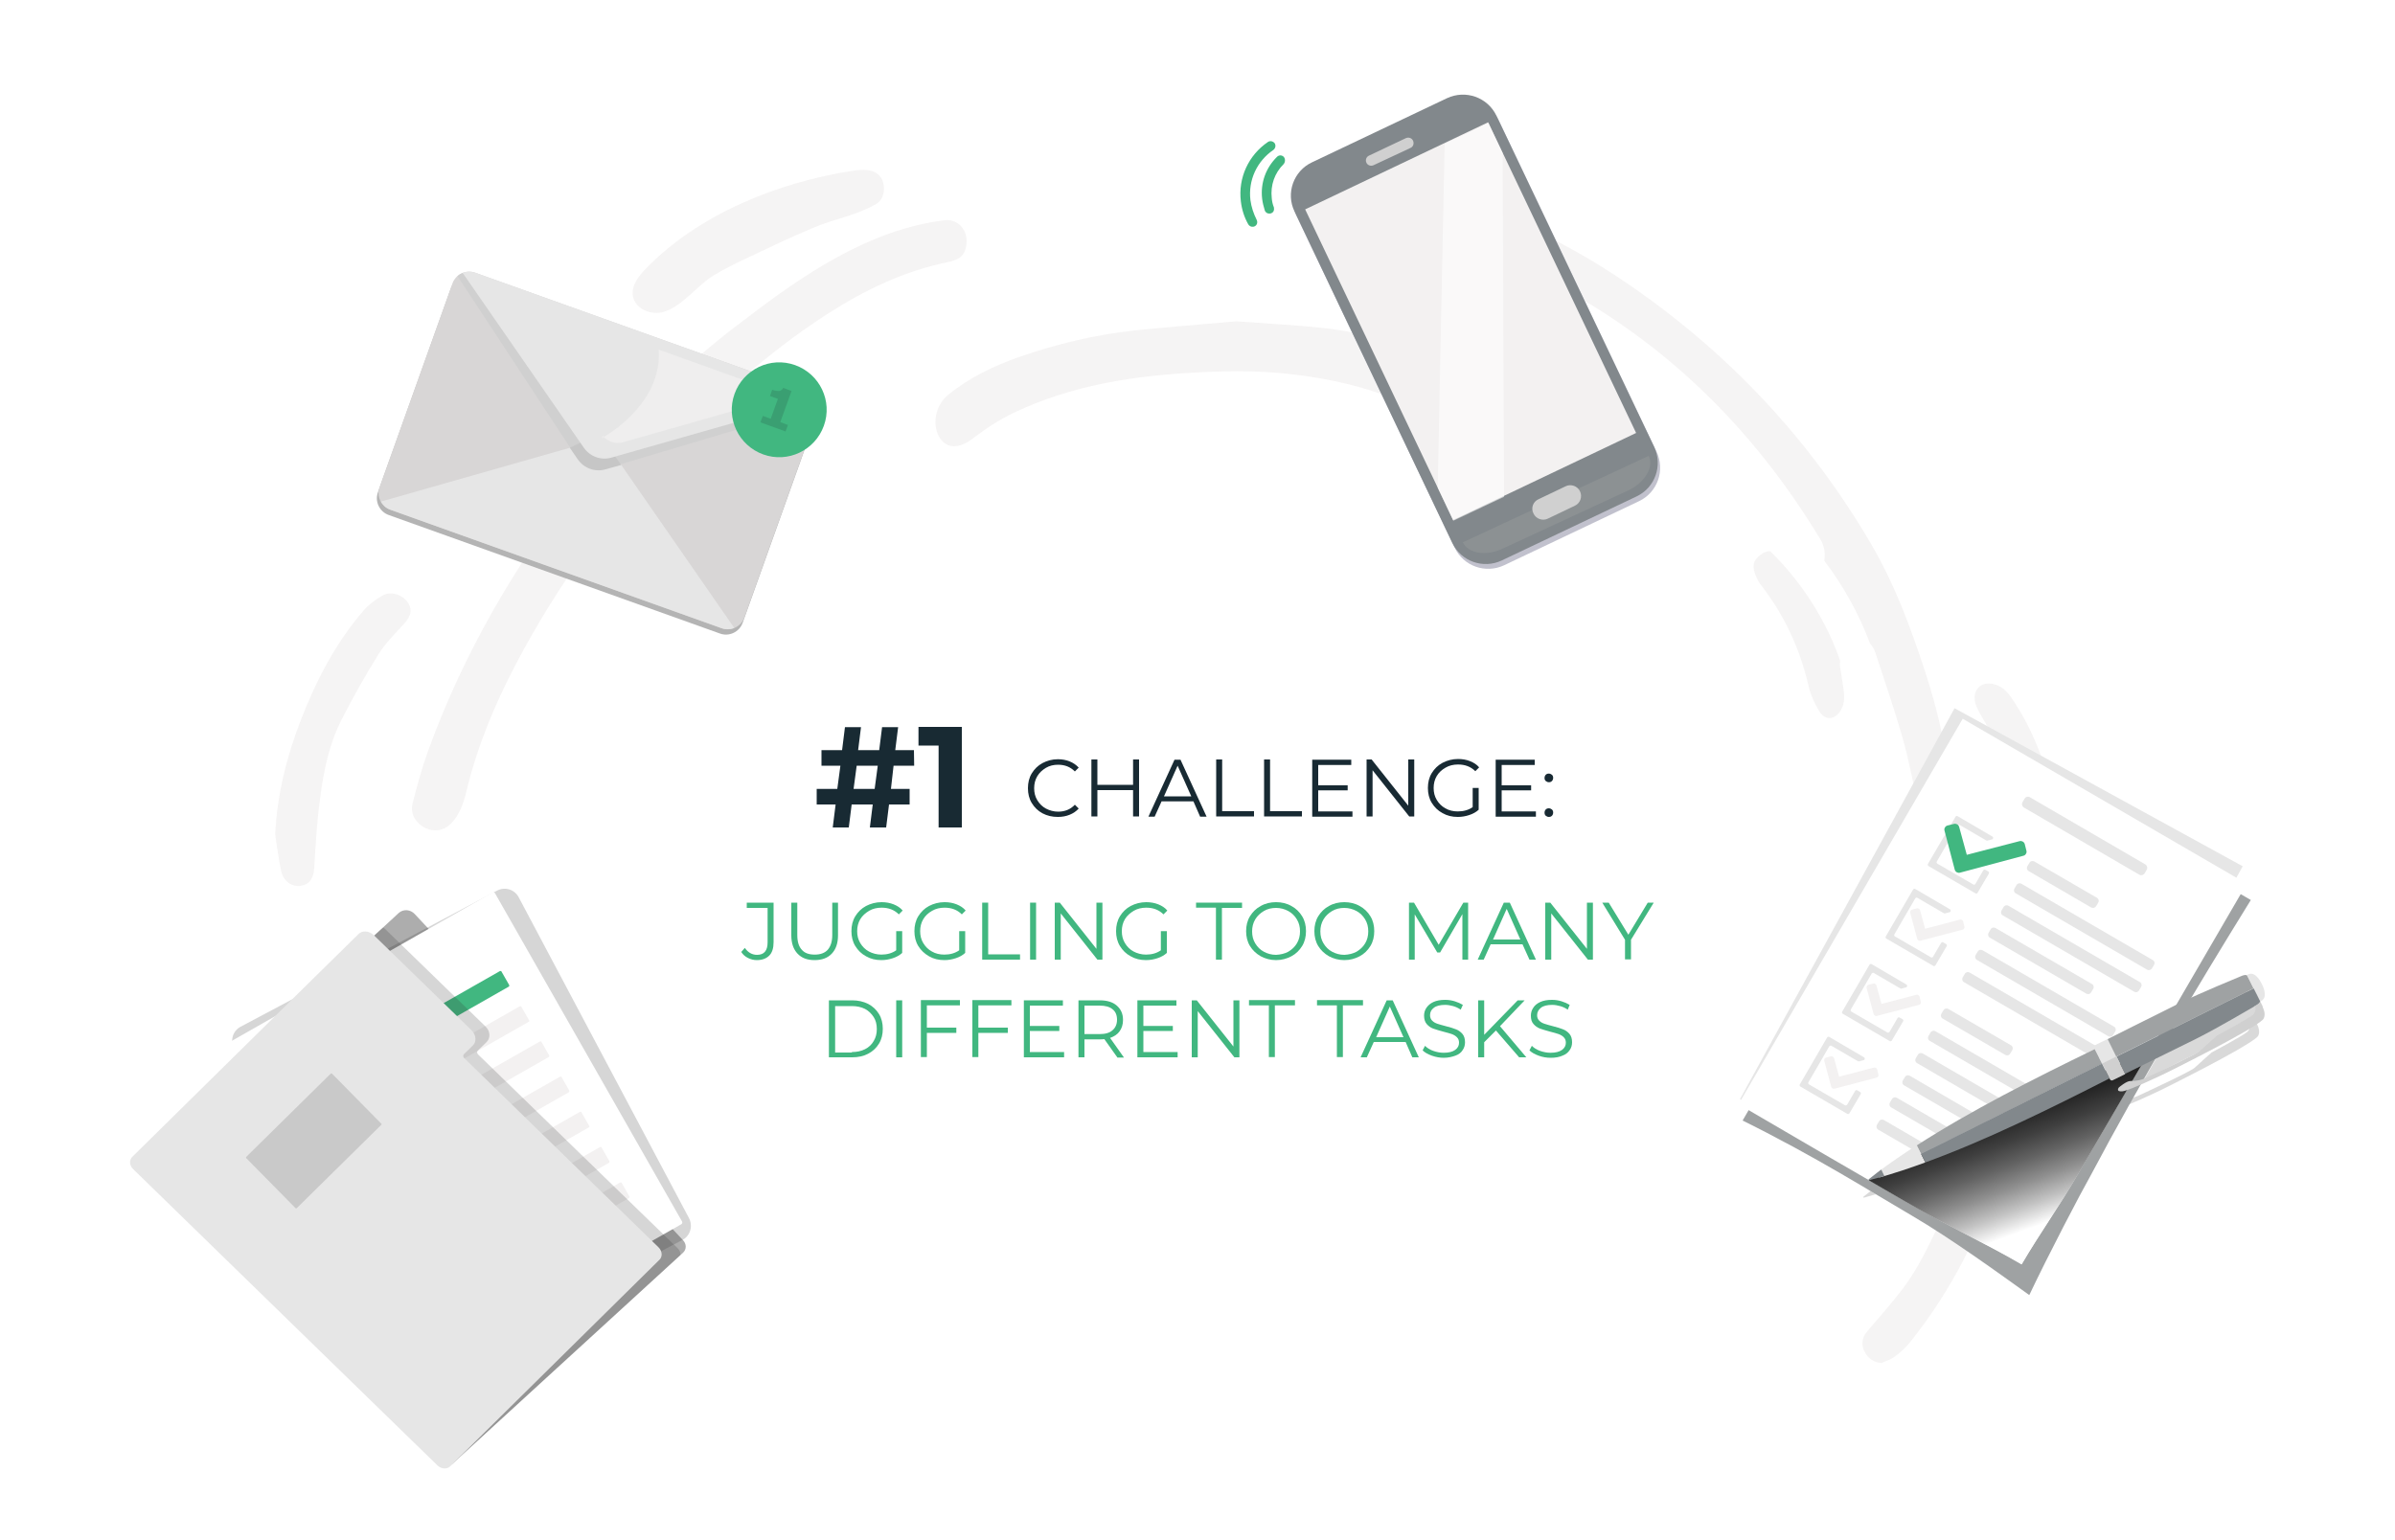 <?xml version="1.0" encoding="utf-8"?>
<!-- Generator: Adobe Illustrator 26.5.0, SVG Export Plug-In . SVG Version: 6.00 Build 0)  -->
<svg version="1.1" id="Layer_1" xmlns="http://www.w3.org/2000/svg" xmlns:xlink="http://www.w3.org/1999/xlink" x="0px" y="0px"
	 viewBox="0 0 1000 643" style="enable-background:new 0 0 1000 643;" xml:space="preserve">
<style type="text/css">
	.st0{fill:#41B780;}
	.st1{fill:#182A33;}
	.st2{opacity:0.8;}
	.st3{fill:#F3F1F1;}
	.st4{fill-rule:evenodd;clip-rule:evenodd;fill:#B4B4B4;}
	.st5{fill-rule:evenodd;clip-rule:evenodd;fill:#D8D6D6;}
	.st6{fill-rule:evenodd;clip-rule:evenodd;fill:#E6E6E6;}
	.st7{fill-rule:evenodd;clip-rule:evenodd;fill:#D0D0D0;}
	.st8{fill-rule:evenodd;clip-rule:evenodd;fill:#C6C6C6;}
	.st9{opacity:0.7;fill-rule:evenodd;clip-rule:evenodd;fill:#F3F1F1;}
	.st10{fill-rule:evenodd;clip-rule:evenodd;fill:#41B780;}
	.st11{opacity:0.17;fill-rule:evenodd;clip-rule:evenodd;fill:#182A33;}
	.st12{fill-rule:evenodd;clip-rule:evenodd;fill:#C1C1CD;}
	.st13{fill-rule:evenodd;clip-rule:evenodd;fill:#82888C;}
	.st14{fill-rule:evenodd;clip-rule:evenodd;fill:#8F9496;}
	.st15{fill-rule:evenodd;clip-rule:evenodd;fill:#F3F1F1;}
	.st16{opacity:0.6;fill-rule:evenodd;clip-rule:evenodd;fill:#FFFFFF;}
	.st17{fill-rule:evenodd;clip-rule:evenodd;fill:#8C9193;}
	.st18{fill:#E6E6E6;}
	.st19{fill:#9FA2A3;}
	.st20{opacity:0.17;fill:#1E1E1E;}
	.st21{opacity:0.17;}
	.st22{fill:#1E1E1E;}
	.st23{fill:#FFFFFF;}
	.st24{filter:url(#Adobe_OpacityMaskFilter);}
	.st25{filter:url(#Adobe_OpacityMaskFilter_00000083800798964174821970000002093608718611072918_);}
	.st26{mask:url(#SVGID_1_);fill:url(#SVGID_00000169533859586528379350000008448766502694829756_);}
	.st27{fill:url(#SVGID_00000088099397742637300850000000339203077435279284_);}
	.st28{fill:#82888C;}
	.st29{fill:#FFA90C;}
	.st30{fill:#D0D0D0;}
	.st31{fill:#ADADAD;}
	.st32{opacity:0.2;fill:#353535;}
	.st33{fill:#C9C9C9;}
	.st34{fill:#DDDDDD;}
	.st35{fill:#41B680;}
	.st36{fill:#F6C537;}
	.st37{fill:#C6C6C6;}
	.st38{fill:#C3C3C3;}
	.st39{opacity:0.1;fill:#182A33;}
	.st40{fill:#B7B7B7;}
	.st41{fill:#A7A7A7;}
	.st42{fill:#F1F1F1;}
	.st43{fill:#E8E8E8;}
	.st44{fill:#EEEEEE;}
	.st45{fill:#E1E1E1;}
	.st46{fill:#C5C5C5;}
	
		.st47{fill:none;stroke:#000000;stroke-width:1.302;stroke-linecap:round;stroke-miterlimit:10;stroke-dasharray:5.208,11.457,5.208,11.457,5.208,11.457;}
	.st48{clip-path:url(#SVGID_00000181064798280706516700000003743160916671832741_);}
	.st49{fill:#A5E5F9;}
	.st50{fill:#80D9FF;}
	.st51{fill:#B4B4B4;}
	.st52{opacity:0.39;}
	.st53{fill:#5C7080;}
	.st54{fill:#379A66;}
	.st55{fill:#2F7F51;}
</style>
<g>
	<g>
		<g>
			<g>
				<path class="st0" d="M312.3,400.1c-1.2-0.6-2.1-1.4-2.8-2.5l1.5-1.7c1.3,1.9,3,2.9,5.1,2.9c2.9,0,4.4-1.7,4.4-5.2v-14.4h-8.7
					V377H323v16.5c0,2.5-0.6,4.4-1.8,5.6s-2.9,1.9-5.2,1.9C314.7,401,313.5,400.7,312.3,400.1z"/>
				<path class="st0" d="M333,398.3c-1.7-1.8-2.6-4.3-2.6-7.7V377h2.5v13.5c0,2.8,0.6,4.8,1.9,6.2c1.2,1.4,3,2,5.4,2
					c2.4,0,4.2-0.7,5.4-2c1.2-1.4,1.9-3.4,1.9-6.2V377h2.4v13.6c0,3.4-0.9,5.9-2.6,7.7c-1.7,1.8-4.1,2.7-7.2,2.7
					S334.7,400.1,333,398.3z"/>
				<path class="st0" d="M374.3,388.9h2.4v9.1c-1.1,1-2.4,1.7-3.9,2.2c-1.5,0.5-3.1,0.8-4.8,0.8c-2.4,0-4.5-0.5-6.4-1.6
					c-1.9-1-3.4-2.5-4.5-4.3s-1.6-3.9-1.6-6.2s0.5-4.4,1.6-6.2s2.6-3.3,4.5-4.3c1.9-1,4.1-1.6,6.5-1.6c1.8,0,3.5,0.3,5,0.9
					c1.5,0.6,2.8,1.4,3.8,2.6l-1.6,1.6c-1.9-1.9-4.3-2.8-7.2-2.8c-1.9,0-3.7,0.4-5.2,1.3s-2.8,2-3.7,3.5c-0.9,1.5-1.3,3.2-1.3,5
					c0,1.9,0.4,3.5,1.3,5c0.9,1.5,2.1,2.7,3.6,3.5s3.3,1.3,5.2,1.3c2.4,0,4.5-0.6,6.2-1.8V388.9z"/>
				<path class="st0" d="M400.6,388.9h2.4v9.1c-1.1,1-2.4,1.7-3.9,2.2s-3.1,0.8-4.8,0.8c-2.4,0-4.5-0.5-6.4-1.6s-3.4-2.5-4.5-4.3
					s-1.6-3.9-1.6-6.2s0.5-4.4,1.6-6.2s2.6-3.3,4.5-4.3c1.9-1,4.1-1.6,6.5-1.6c1.8,0,3.5,0.3,5,0.9c1.5,0.6,2.8,1.4,3.8,2.6
					l-1.6,1.6c-1.9-1.9-4.3-2.8-7.2-2.8c-1.9,0-3.7,0.4-5.2,1.3c-1.6,0.9-2.8,2-3.7,3.5c-0.9,1.5-1.3,3.2-1.3,5c0,1.9,0.4,3.5,1.3,5
					c0.9,1.5,2.1,2.7,3.6,3.5c1.5,0.9,3.3,1.3,5.2,1.3c2.4,0,4.5-0.6,6.2-1.8V388.9z"/>
				<path class="st0" d="M410.1,377h2.5v21.6h13.3v2.2h-15.8V377z"/>
				<path class="st0" d="M430.1,377h2.5v23.8h-2.5V377z"/>
				<path class="st0" d="M460.3,377v23.8h-2.1l-15.3-19.3v19.3h-2.5V377h2.1l15.3,19.3V377H460.3z"/>
				<path class="st0" d="M484.8,388.9h2.4v9.1c-1.1,1-2.4,1.7-3.9,2.2c-1.5,0.5-3.1,0.8-4.8,0.8c-2.4,0-4.5-0.5-6.4-1.6
					c-1.9-1-3.4-2.5-4.5-4.3s-1.6-3.9-1.6-6.2s0.5-4.4,1.6-6.2s2.6-3.3,4.5-4.3c1.9-1,4.1-1.6,6.5-1.6c1.8,0,3.5,0.3,5,0.9
					c1.5,0.6,2.8,1.4,3.8,2.6l-1.6,1.6c-1.9-1.9-4.3-2.8-7.2-2.8c-1.9,0-3.7,0.4-5.2,1.3s-2.8,2-3.7,3.5c-0.9,1.5-1.3,3.2-1.3,5
					c0,1.9,0.4,3.5,1.3,5c0.9,1.5,2.1,2.7,3.6,3.5s3.3,1.3,5.2,1.3c2.4,0,4.5-0.6,6.2-1.8V388.9z"/>
				<path class="st0" d="M507.8,379.1h-8.4V377h19.2v2.2h-8.4v21.6h-2.5V379.1z"/>
				<path class="st0" d="M526.4,399.4c-1.9-1.1-3.4-2.5-4.5-4.3s-1.6-3.9-1.6-6.2s0.5-4.4,1.6-6.2s2.6-3.3,4.5-4.3
					c1.9-1.1,4.1-1.6,6.4-1.6s4.5,0.5,6.4,1.6c1.9,1,3.4,2.5,4.5,4.3s1.6,3.9,1.6,6.2s-0.5,4.4-1.6,6.2s-2.6,3.3-4.5,4.3
					s-4,1.6-6.4,1.6S528.3,400.4,526.4,399.4z M537.9,397.5c1.5-0.9,2.7-2,3.6-3.5c0.9-1.5,1.3-3.2,1.3-5c0-1.9-0.4-3.5-1.3-5
					c-0.9-1.5-2.1-2.7-3.6-3.5s-3.2-1.3-5.1-1.3c-1.9,0-3.6,0.4-5.1,1.3s-2.7,2-3.6,3.5s-1.3,3.2-1.3,5c0,1.9,0.4,3.5,1.3,5
					s2.1,2.7,3.6,3.5s3.2,1.3,5.1,1.3C534.7,398.7,536.4,398.3,537.9,397.5z"/>
				<path class="st0" d="M554.9,399.4c-1.9-1.1-3.4-2.5-4.5-4.3s-1.6-3.9-1.6-6.2s0.5-4.4,1.6-6.2s2.6-3.3,4.5-4.3
					c1.9-1.1,4.1-1.6,6.4-1.6s4.5,0.5,6.4,1.6c1.9,1,3.4,2.5,4.5,4.3s1.6,3.9,1.6,6.2s-0.5,4.4-1.6,6.2s-2.6,3.3-4.5,4.3
					s-4,1.6-6.4,1.6S556.8,400.4,554.9,399.4z M566.4,397.5c1.5-0.9,2.7-2,3.6-3.5c0.9-1.5,1.3-3.2,1.3-5c0-1.9-0.4-3.5-1.3-5
					c-0.9-1.5-2.1-2.7-3.6-3.5s-3.2-1.3-5.1-1.3c-1.9,0-3.6,0.4-5.1,1.3s-2.7,2-3.6,3.5s-1.3,3.2-1.3,5c0,1.9,0.4,3.5,1.3,5
					s2.1,2.7,3.6,3.5s3.2,1.3,5.1,1.3C563.2,398.7,564.9,398.3,566.4,397.5z"/>
				<path class="st0" d="M613,377v23.8h-2.4v-19l-9.3,16h-1.2l-9.4-15.9v18.9h-2.4V377h2.1l10.3,17.6L611,377H613z"/>
				<path class="st0" d="M635.7,394.4h-13.3l-2.9,6.4H617l10.9-23.8h2.5l10.9,23.8h-2.7L635.7,394.4z M634.8,392.4l-5.7-12.8
					l-5.7,12.8H634.8z"/>
				<path class="st0" d="M665.1,377v23.8H663l-15.3-19.3v19.3h-2.5V377h2.1l15.3,19.3V377H665.1z"/>
				<path class="st0" d="M681,392.5v8.2h-2.5v-8.2L669,377h2.7l8.2,13.4L688,377h2.5L681,392.5z"/>
				<path class="st0" d="M346.1,417.8h9.7c2.5,0,4.7,0.5,6.7,1.5c1.9,1,3.4,2.4,4.5,4.2c1.1,1.8,1.6,3.9,1.6,6.2
					c0,2.3-0.5,4.4-1.6,6.2c-1.1,1.8-2.6,3.2-4.5,4.2c-1.9,1-4.1,1.5-6.7,1.5h-9.7V417.8z M355.7,439.4c2.1,0,3.9-0.4,5.5-1.2
					c1.6-0.8,2.8-2,3.6-3.4c0.9-1.5,1.3-3.1,1.3-5c0-1.9-0.4-3.6-1.3-5s-2.1-2.6-3.6-3.4c-1.6-0.8-3.4-1.2-5.5-1.2h-7v19.4H355.7z"
					/>
				<path class="st0" d="M374.2,417.8h2.5v23.8h-2.5V417.8z"/>
				<path class="st0" d="M387,419.9v9.3h12.3v2.2H387v10.1h-2.5v-23.8h16.3v2.2H387z"/>
				<path class="st0" d="M408.5,419.9v9.3h12.3v2.2h-12.3v10.1H406v-23.8h16.3v2.2H408.5z"/>
				<path class="st0" d="M444.3,439.4v2.2h-16.8v-23.8h16.3v2.2H430v8.5h12.3v2.1H430v8.8H444.3z"/>
				<path class="st0" d="M466.5,441.6l-5.4-7.6c-0.6,0.1-1.2,0.1-1.9,0.1h-6.4v7.5h-2.5v-23.8h8.9c3,0,5.4,0.7,7.1,2.2
					c1.7,1.5,2.6,3.4,2.6,6c0,1.9-0.5,3.4-1.4,4.7c-0.9,1.3-2.3,2.2-4,2.8l5.8,8.2H466.5z M464.5,430.3c1.2-1,1.9-2.5,1.9-4.4
					c0-1.9-0.6-3.4-1.9-4.4c-1.2-1-3-1.5-5.4-1.5h-6.3v11.9h6.3C461.5,431.9,463.3,431.4,464.5,430.3z"/>
				<path class="st0" d="M491.7,439.4v2.2h-16.8v-23.8h16.3v2.2h-13.8v8.5h12.3v2.1h-12.3v8.8H491.7z"/>
				<path class="st0" d="M517.5,417.8v23.8h-2.1l-15.3-19.3v19.3h-2.5v-23.8h2.1l15.3,19.3v-19.3H517.5z"/>
				<path class="st0" d="M529.9,419.9h-8.4v-2.2h19.2v2.2h-8.4v21.6h-2.5V419.9z"/>
				<path class="st0" d="M558.3,419.9h-8.4v-2.2h19.2v2.2h-8.4v21.6h-2.5V419.9z"/>
				<path class="st0" d="M586.9,435.2h-13.3l-2.9,6.4h-2.6l10.9-23.8h2.5l10.9,23.8h-2.7L586.9,435.2z M586,433.2l-5.7-12.8
					l-5.7,12.8H586z"/>
				<path class="st0" d="M597.8,440.9c-1.6-0.6-2.9-1.3-3.8-2.2l1-1.9c0.9,0.9,2,1.6,3.4,2.1c1.4,0.5,2.9,0.8,4.4,0.8
					c2.1,0,3.7-0.4,4.8-1.2c1.1-0.8,1.6-1.8,1.6-3c0-1-0.3-1.7-0.9-2.3c-0.6-0.6-1.3-1-2.1-1.3c-0.8-0.3-2-0.6-3.5-1
					c-1.8-0.5-3.2-0.9-4.3-1.3c-1.1-0.4-2-1.1-2.7-1.9s-1.1-2-1.1-3.5c0-1.2,0.3-2.3,1-3.3s1.6-1.8,2.9-2.4c1.3-0.6,2.9-0.9,4.9-0.9
					c1.4,0,2.7,0.2,4,0.6c1.3,0.4,2.4,0.9,3.4,1.5l-0.9,2c-1-0.7-2.1-1.2-3.2-1.5c-1.1-0.3-2.2-0.5-3.3-0.5c-2.1,0-3.7,0.4-4.7,1.2
					c-1.1,0.8-1.6,1.8-1.6,3.1c0,1,0.3,1.7,0.9,2.3s1.3,1,2.2,1.3c0.9,0.3,2,0.6,3.5,1c1.7,0.4,3.2,0.9,4.2,1.3
					c1.1,0.4,2,1.1,2.7,1.9s1.1,2,1.1,3.5c0,1.2-0.3,2.3-1,3.3c-0.6,1-1.6,1.8-3,2.3s-3,0.9-4.9,0.9
					C601.2,441.8,599.5,441.5,597.8,440.9z"/>
				<path class="st0" d="M624.6,430.4l-4.9,4.9v6.3h-2.5v-23.8h2.5v14.4l14-14.4h2.9l-10.3,10.8l11,13h-3L624.6,430.4z"/>
				<path class="st0" d="M642.4,440.9c-1.6-0.6-2.9-1.3-3.8-2.2l1-1.9c0.9,0.9,2,1.6,3.4,2.1c1.4,0.5,2.9,0.8,4.4,0.8
					c2.1,0,3.7-0.4,4.8-1.2c1.1-0.8,1.6-1.8,1.6-3c0-1-0.3-1.7-0.9-2.3c-0.6-0.6-1.3-1-2.1-1.3c-0.8-0.3-2-0.6-3.5-1
					c-1.8-0.5-3.2-0.9-4.3-1.3c-1.1-0.4-2-1.1-2.7-1.9c-0.8-0.9-1.1-2-1.1-3.5c0-1.2,0.3-2.3,1-3.3c0.6-1,1.6-1.8,2.9-2.4
					c1.3-0.6,2.9-0.9,4.9-0.9c1.4,0,2.7,0.2,4,0.6c1.3,0.4,2.4,0.9,3.4,1.5l-0.8,2c-1-0.7-2.1-1.2-3.2-1.5c-1.1-0.3-2.2-0.5-3.3-0.5
					c-2.1,0-3.7,0.4-4.7,1.2s-1.6,1.8-1.6,3.1c0,1,0.3,1.7,0.9,2.3s1.3,1,2.2,1.3c0.9,0.3,2,0.6,3.5,1c1.7,0.4,3.2,0.9,4.2,1.3
					c1.1,0.4,2,1.1,2.7,1.9s1.1,2,1.1,3.5c0,1.2-0.3,2.3-1,3.3s-1.6,1.8-3,2.3c-1.3,0.6-3,0.9-4.9,0.9
					C645.7,441.8,644,441.5,642.4,440.9z"/>
			</g>
		</g>
		<g>
			<path class="st1" d="M372,329.5h7.8v6.5h-8.6l-1.2,9.6h-6.8l1.2-9.6h-8.8l-1.2,9.6h-6.7l1.2-9.6h-7.9v-6.5h8.6l1.3-9.7h-7.9v-6.5
				h8.6l1.2-9.6h6.7l-1.2,9.6h8.8l1.2-9.6h6.7l-1.2,9.6h7.8l0.1,6.5h-8.6L372,329.5z M365.2,329.5l1.3-9.7h-8.8l-1.3,9.7H365.2z"/>
			<path class="st1" d="M401.6,303.6v42h-9.7v-34.2h-8.4v-7.8H401.6z"/>
		</g>
		<g>
			<path class="st1" d="M435.3,339.7c-1.9-1-3.4-2.5-4.5-4.3c-1.1-1.8-1.6-3.9-1.6-6.2c0-2.3,0.5-4.4,1.6-6.2
				c1.1-1.8,2.6-3.3,4.5-4.3c1.9-1,4-1.6,6.4-1.6c1.8,0,3.4,0.3,4.9,0.9c1.5,0.6,2.8,1.5,3.8,2.6l-1.6,1.6c-1.9-1.9-4.2-2.8-7-2.8
				c-1.9,0-3.6,0.4-5.1,1.3s-2.7,2-3.6,3.5c-0.9,1.5-1.3,3.2-1.3,5c0,1.9,0.4,3.5,1.3,5c0.9,1.5,2.1,2.7,3.6,3.5s3.3,1.3,5.1,1.3
				c2.9,0,5.2-1,7-2.9l1.6,1.6c-1,1.1-2.3,2-3.8,2.6c-1.5,0.6-3.1,0.9-4.9,0.9C439.3,341.2,437.2,340.7,435.3,339.7z"/>
			<path class="st1" d="M475.6,317.2V341h-2.5v-11h-14.9v11h-2.5v-23.8h2.5v10.6h14.9v-10.6H475.6z"/>
			<path class="st1" d="M498.3,334.7h-13.3l-2.9,6.4h-2.6l10.9-23.8h2.5l10.9,23.8h-2.7L498.3,334.7z M497.4,332.6l-5.7-12.8
				l-5.7,12.8H497.4z"/>
			<path class="st1" d="M507.8,317.2h2.5v21.6h13.3v2.2h-15.8V317.2z"/>
			<path class="st1" d="M527.8,317.2h2.5v21.6h13.3v2.2h-15.8V317.2z"/>
			<path class="st1" d="M564.7,338.9v2.2h-16.8v-23.8h16.3v2.2h-13.8v8.5h12.3v2.1h-12.3v8.8H564.7z"/>
			<path class="st1" d="M590.5,317.2V341h-2.1l-15.3-19.3V341h-2.5v-23.8h2.1l15.3,19.3v-19.3H590.5z"/>
			<path class="st1" d="M615,329.1h2.4v9.1c-1.1,1-2.4,1.7-3.9,2.2c-1.5,0.5-3.1,0.8-4.8,0.8c-2.4,0-4.5-0.5-6.4-1.6
				c-1.9-1-3.4-2.5-4.5-4.3c-1.1-1.8-1.6-3.9-1.6-6.2c0-2.3,0.5-4.4,1.6-6.2c1.1-1.8,2.6-3.3,4.5-4.3c1.9-1,4.1-1.6,6.5-1.6
				c1.8,0,3.5,0.3,5,0.9s2.8,1.4,3.8,2.6l-1.6,1.6c-1.9-1.9-4.3-2.8-7.2-2.8c-1.9,0-3.7,0.4-5.2,1.3c-1.6,0.9-2.8,2-3.7,3.5
				c-0.9,1.5-1.3,3.2-1.3,5c0,1.9,0.4,3.5,1.3,5s2.1,2.7,3.6,3.5c1.5,0.9,3.3,1.3,5.2,1.3c2.4,0,4.5-0.6,6.2-1.8V329.1z"/>
			<path class="st1" d="M641.3,338.9v2.2h-16.8v-23.8h16.3v2.2H627v8.5h12.3v2.1H627v8.8H641.3z"/>
			<path class="st1" d="M645.4,326.2c-0.4-0.4-0.5-0.8-0.5-1.3s0.2-1,0.5-1.3c0.4-0.4,0.8-0.5,1.3-0.5c0.5,0,0.9,0.2,1.3,0.5
				c0.4,0.4,0.5,0.8,0.5,1.3s-0.2,1-0.5,1.3c-0.4,0.4-0.8,0.5-1.3,0.5C646.2,326.7,645.8,326.5,645.4,326.2z M645.4,340.7
				c-0.4-0.4-0.5-0.8-0.5-1.3c0-0.5,0.2-1,0.5-1.3c0.4-0.4,0.8-0.5,1.3-0.5c0.5,0,0.9,0.2,1.3,0.5c0.4,0.4,0.5,0.8,0.5,1.3
				c0,0.5-0.2,1-0.5,1.3c-0.4,0.4-0.8,0.5-1.3,0.5C646.2,341.2,645.8,341,645.4,340.7z"/>
		</g>
	</g>
	<g>
		<g class="st2">
			<path class="st3" d="M338.7,95.5c-8.8,3.7-17.4,7.8-26,11.9c-5.1,2.4-10.2,4.8-15,7.8c-6.9,4.3-12.7,12.6-20.4,15
				c-5.4,1.7-12.4-1.2-13.1-6.9c-0.5-4.1,2.3-7.8,5.2-10.8c22.2-23.2,56-36.5,86.8-41.2c3.9-0.6,8.5-0.8,11.1,2.2
				c2.8,3.2,2.3,9.4-1.3,11.6c-7.9,4.7-17.5,6.3-25.9,9.8C339.6,95.1,339.1,95.3,338.7,95.5z"/>
			<path class="st3" d="M299.6,142.3c-22,18-41.5,37.8-59.2,60.9c-25.7,33.5-46.9,69.8-61.5,110c-2.7,7.4-4.8,15-6.7,22.7
				c-1,4,1.6,8.1,5.3,9.9c3.7,1.8,7.8,1.2,10.7-1.7c3.8-3.8,5.4-8.9,6.6-13.8c4.5-18.7,11.8-36.2,20.7-53.1
				c17.2-32.9,39-62.4,64-89.4c19.8-21.4,41.3-40.7,65.7-56.5c15.8-10.2,32.5-18.2,50.9-21.9c1.8-0.4,3.7-1,5.1-2.2
				c2.6-2.3,3.1-7.3,1.5-10.6c-1.6-3.3-4.7-5.1-8.5-4.6c-31.5,4-59,22.8-83.8,41.9C306.7,136.6,303.1,139.4,299.6,142.3z"/>
			<path class="st3" d="M768.2,277.8c0-0.7,0.1-1.3,0.1-1.9c-5.7-16.7-16.3-33.1-28.7-45.2c-0.2-0.2-0.3-0.3-0.4-0.5
				c-1.4,0-2.8,0.5-4.1,1.5c-3.2,2.5-3.7,4.7-1.9,9c0.5,1.2,1.1,2.4,1.9,3.4c9.9,12.7,16.5,26.9,20.1,42.7c0.8,3.5,2.5,7,4.3,10.1
				c2.5,4.3,6.9,3.9,9.3-0.6c1.5-2.8,1.3-5.8,0.9-8.8C769.2,284.1,768.6,280.6,768.2,277.8z"/>
			<path class="st3" d="M813.1,320.4c-1.6-13.4-5-26.5-9.1-39.3c-6-18.4-12.7-36.6-22.4-53.3c-25.7-44.1-59.6-80.1-101.1-108.7
				c-30.2-20.8-62.8-35.6-99.2-40.4c-2.1-0.3-4.8,0-6.6,1.1c-3.7,2.3-3.9,6.7-1.1,10.5c2.6,3.5,6.2,4.1,10.1,4.8
				c22.5,4.5,43.9,12.2,64.3,22.9c47.3,24.8,84.2,61.1,112.1,107.3c1.7,2.9,2.1,5.9,1.6,8.9c8,10.5,14.6,22.4,19.1,34.6
				c0.8,0.9,1.6,2,2,3.1c3.9,11.9,8,23.8,11.5,35.9c2.5,8.8,4.2,17.8,6.2,26.7c0.7,3.1,3.9,5.5,6.9,5.2c4.2-0.4,6.5-2.3,6.6-6.3
				C813.9,329.2,813.7,324.7,813.1,320.4z"/>
			<path class="st3" d="M516.1,134.2c12.5,0.9,23.6,1.5,34.6,2.6c11.3,1.1,22.6,3.4,33.4,8c6.1,2.6,12.4,4.9,17.3,10.3
				c2.9,3.1,4.4,7,4.1,11.6c-0.3,4.6-4,7.6-7.8,6.3c-5.2-1.8-10.1-4.3-15.2-6.3c-14-5.6-28.5-8.7-43.2-10.4
				c-15.1-1.8-30.2-1.4-45.3-0.4c-24.1,1.6-47.9,5.7-70.5,16.4c-6.1,2.9-12.1,6.8-17.7,11.1c-6.4,4.8-11.3,3.3-13.7-1
				c-3.1-5.6-1.3-13.4,3.8-17.5c9.1-7.4,19.2-12.1,29.6-15.8c15.8-5.5,31.9-9.3,48.3-11.1C488.4,136.5,502.9,135.4,516.1,134.2z"/>
			<path class="st3" d="M785.6,569.3c-3.5-0.3-5.8-2.2-7.1-4.8c-1.4-2.8-1.2-5.8,1.1-8.4c5-5.9,10.2-11.7,14.9-17.9
				c7.1-9.4,11.9-20.2,16.9-30.8c6.3-13.4,10.4-27.6,14.5-41.8c1.4-4.8,2-9.8,2.8-14.8c0.6-3.4,2.1-6.2,4.7-8.3
				c2.1-1.7,4.5-1.9,7-0.4c3.2,1.9,3.6,5,3.2,8.2c-0.4,3.4-1.3,6.7-1.9,10.1c-3.4,17-7.8,33.8-14.4,49.8
				c-7.6,18.2-17.5,35-29.7,50.3c-1.8,2.2-3.9,4.2-6.2,5.9C789.7,567.8,787.5,568.4,785.6,569.3z"/>
			<path class="st3" d="M114.9,348.6c0.8-16.8,4.8-32.7,10.8-48.1c6.4-16.5,14.5-32,26-45.4c2.2-2.6,5.1-4.7,8.1-6.4
				c3.6-2.1,8.9-0.1,10.9,3.6c1.4,2.6,0.8,5-1.7,7.9c-3.7,4.2-7.9,8.1-10.8,12.8c-5.6,8.9-10.7,18.1-15.5,27.4
				c-6.4,12.5-8.4,26.4-9.9,40.2c-0.8,7.3-1.1,14.6-1.6,21.9c-0.3,4.7-2.2,7-5.8,7.5c-3.7,0.4-7.1-2-8-6.2
				C116.3,358.7,115.7,353.7,114.9,348.6z"/>
			<path class="st3" d="M860,352.1c-0.9,10.8-0.3,19.5-3.4,27.7c-0.5,1.4-1.3,2.9-2.3,4.1c-2.1,2.5-6.5,3.5-8.9,2.1
				c-2.4-1.3-4.2-5.7-2.9-8.9c2.3-5.8,3-11.8,3.1-17.8c0.1-5.4-0.9-10.9-1.9-16.2c-2.9-15.3-8-29.9-15.9-43.2
				c-1.2-2.1-2.6-4.3-3.1-6.6c-1.2-5.3,2.6-8.8,7.6-7.6c3.4,0.8,5.7,3,7.6,5.8c9,13.2,14.5,28,17.8,43.6
				C859.1,341.3,859.5,347.9,860,352.1z"/>
			<path class="st3" d="M171.7,472.4c-0.3-6.8,1.6-9.8,6.1-11.7c2.4-1,4.4-0.5,5.5,1.7c1.1,2.1,1.9,4.5,2.7,6.8
				c3.3,10.3,6.6,20.5,9.8,30.8c0.5,1.7,0.7,3.4,0.8,5.2c0.2,3.6-1,5.6-3.6,6.6c-3,1.2-6.3,0.6-8.1-2.1c-2.4-3.5-4.6-7.3-6.2-11.2
				C175,489.8,172.8,480.5,171.7,472.4z"/>
		</g>
		<g>
			<path class="st4" d="M197.6,116.1L336,165.6c3.9,1.4,5.9,5.7,4.5,9.5l-30.4,85c-1.4,3.9-5.7,5.9-9.5,4.5l-138.3-49.5
				c-3.9-1.4-5.9-5.7-4.5-9.5l30.4-85C189.5,116.7,193.8,114.7,197.6,116.1z"/>
			<path class="st5" d="M198.4,113.9l138.3,49.5c3.9,1.4,5.9,5.7,4.5,9.5l-30.4,85c-1.4,3.9-5.7,5.9-9.5,4.5L163,212.9
				c-3.9-1.4-5.9-5.7-4.5-9.5l30.4-85C190.3,114.5,194.6,112.5,198.4,113.9z"/>
			<path class="st6" d="M301.4,262.4L163,212.9c-1.8-0.6-3.1-1.9-4-3.4l92.7-26.4l54.9,79.2C305,262.9,303.1,263,301.4,262.4z"/>
			<polygon class="st7" points="193.2,114 249.6,188 238.1,187 191,115.3 192.1,114.5 			"/>
			<polygon class="st7" points="340.3,167.1 249.7,188.6 259.1,193.9 341.1,169.5 340.8,168.2 			"/>
			<path class="st8" d="M259.4,194.2l-6.5,1.8c-4.4,1.3-9.1-0.4-11.7-4.2l-3.3-4.8l4.9-2.3l13.5,5.2L259.4,194.2z"/>
			<path class="st6" d="M198.4,113.9l138.3,49.5c1.8,0.6,3.1,1.9,4,3.4l-85.3,24.3c-4.4,1.3-9.1-0.4-11.7-4.2L193.2,114
				C194.8,113.3,196.7,113.3,198.4,113.9z"/>
			<path class="st9" d="M251.4,182.9c0,0,25.3-13.5,23.6-36.9l48.2,17.3c1.4,0.5,2.4,1.4,3.1,2.6l-66.1,18.8
				c-3.2,0.9-6.5-0.2-8.6-2.7"/>
			<g>
				<path class="st10" d="M332,152.5c10.3,3.7,15.7,15,12,25.3c-3.7,10.3-15,15.7-25.3,12c-10.3-3.7-15.7-15-12-25.3
					S321.7,148.8,332,152.5z"/>
				<path class="st11" d="M328,180.2l-10.5-3.8l1-2.7l3.3,1.2l3-8.3l-3.3-1.2l0.9-2.6c0.5,0.2,1,0.3,1.5,0.4
					c0.5,0.1,0.9,0.1,1.3,0.1c0.4,0,0.8-0.2,1.1-0.4c0.3-0.2,0.5-0.5,0.7-0.9l3.5,1.3l-4.7,13l3.2,1.2L328,180.2z"/>
			</g>
		</g>
		<g>
			<g>
				<g>
					<path class="st12" d="M548.8,69.8l56.4-26.8c7.7-3.6,16.9-0.4,20.6,7.3l65.9,138.4c3.6,7.7,0.4,16.9-7.3,20.6l-56.4,26.8
						c-7.7,3.6-16.9,0.4-20.6-7.3L541.4,90.3C537.8,82.7,541.1,73.4,548.8,69.8z"/>
					<path class="st13" d="M547.8,67.8l56.4-26.8c7.7-3.6,16.9-0.4,20.6,7.3l65.9,138.4c3.6,7.7,0.4,16.9-7.3,20.6l-56.4,26.8
						c-7.7,3.6-16.9,0.4-20.6-7.3L540.5,88.3C536.8,80.7,540.1,71.4,547.8,67.8z"/>
					
						<rect x="571.7" y="62.5" transform="matrix(0.903 -0.43 0.43 0.903 1.835 276.84)" class="st15" width="84.6" height="143.7"/>
					<path class="st7" d="M571.6,65l15.4-7.3c1.1-0.5,2.5-0.1,3,1.1c0.5,1.1,0.1,2.5-1.1,3L573.5,69c-1.1,0.5-2.5,0.1-3-1.1
						C570,66.8,570.5,65.5,571.6,65z"/>
					<polygon class="st16" points="603.2,60.1 621.5,51.4 627.4,63.9 628,207.5 606.8,217.5 600.3,203.7 					"/>
					<path class="st17" d="M688.4,190.4c2.3,4.7-1.6,11.1-8.5,14.4l-52.4,24.3c-6.9,3.3-14.5,2.1-16.7-2.6"/>
					<path class="st7" d="M642.4,208.5l11.3-5.4c2.2-1.1,5-0.1,6,2.1c1.1,2.2,0.1,5-2.1,6l-11.3,5.4c-2.2,1.1-5,0.1-6-2.1
						C639.1,212.2,640.1,209.5,642.4,208.5z"/>
				</g>
			</g>
			<g>
				<path class="st0" d="M536,65.5c-0.8-0.8-2-0.8-2.8,0c-4.7,4.6-7,11-6.2,17.6c0.2,1.6,0.6,3.2,1.1,4.8c0.3,0.9,1.2,1.4,2.1,1.3
					c0.2,0,0.3-0.1,0.5-0.1c0.5-0.2,0.9-0.5,1.1-1c0.2-0.5,0.2-1,0.1-1.5c-0.5-1.2-0.8-2.5-0.9-3.9c-0.6-5.3,1.2-10.5,5-14.2
					C536.7,67.6,536.7,66.3,536,65.5z"/>
				<path class="st0" d="M522.1,83.6c-1-8.3,2.7-16.3,9.6-21c0.4-0.3,0.7-0.8,0.8-1.3c0.1-0.5,0-1.1-0.3-1.5
					c-0.3-0.4-0.8-0.7-1.3-0.8c-0.5-0.1-1.1,0-1.5,0.3c-8.1,5.5-12.5,15-11.3,24.8c0.4,3.4,1.4,6.6,3.1,9.6c0.4,0.7,1.2,1.1,2,1
					c0.3,0,0.5-0.1,0.7-0.2c1-0.5,1.3-1.7,0.8-2.7C523.4,89.2,522.5,86.5,522.1,83.6z"/>
			</g>
		</g>
		<g>
			<path class="st18" d="M846.3,522.9c-16-8.8-31.5-15.4-47.5-24.1c-24.1-13.2-48.2-26.5-72.3-39.7c29.9-54.4,59.7-108.8,89.6-163.3
				l120.3,66c-19.2,35-38.4,70.1-57.7,105.1c-3.3,6-6.6,12-9.9,18.1C861.5,498.3,853.7,509.5,846.3,522.9z"/>
			<g>
				<path class="st19" d="M847.3,540.9c-12.4-8.9-32.8-23.7-48.9-33.1c-16.8-9.8-39.9-24.5-70.8-39.8c31.2-53.7,62.4-107.3,93.6-161
					l118.6,68.9c-23.3,37.7-46,75.7-66.9,115.1C868.8,498.2,855.2,524.2,847.3,540.9z"/>
				<path class="st20" d="M781.9,496.9c0.2-0.1,0.4-0.3,0.6-0.4C782.3,496.6,782.1,496.8,781.9,496.9L781.9,496.9z"/>
				<g class="st21">
					<path class="st22" d="M940.9,424.5l-0.5-1C940.6,423.9,940.7,424.2,940.9,424.5z"/>
					<path class="st22" d="M783.3,498.8c-0.1,0-0.7,0.2-0.8,0.2l0,0c-1.3,0.4-2.9,0.8-4.2,1.2c-0.1,0-0.3,0-0.3-0.1
						c-0.1-0.1,0-0.3,0.1-0.3c0.7-0.6,2-1.6,2.9-2.3c0.2,0.1,0.4,0.2,0.6,0.3c0.3,0.2,0.5,0.3,0.8,0.5c0,0,0.1,0.1,0.1,0.1
						C782.7,498.5,783,498.7,783.3,498.8z"/>
					<path class="st22" d="M941.9,425.4c0,0-0.3,0.2-0.6,0c0,0,0,0.1,0,0.3c0,0,0,0,0,0c0,0,0,0,0,0c0,0,0,0,0,0
						c0,0.1-0.1,0.1-0.1,0.2c0,0-0.1,0.1-0.1,0.2c0,0,0,0.1-0.1,0.1c0,0.1-0.1,0.1-0.2,0.2c-0.1,0-0.1,0.1-0.2,0.2
						c-0.3,0.2-0.7,0.5-1.2,0.8c-0.1,0-0.2,0.1-0.2,0.1c-2.7,1.5-14.5,8.6-24.6,13.7c-5.5,2.7-13.2,6.6-19.4,9.7
						c4.9-8.5,9.8-17,14.8-25.4c10-4.7,21.4-9.3,23.4-10.2c2.2-1,2.7-0.4,2.7-0.4c0-0.3,0.3-0.4,0.3-0.4c3.3-1.7,5.8,4,5.8,4
						S945.2,423.7,941.9,425.4z"/>
					<path class="st22" d="M941.4,425.7C941.3,425.7,941.3,425.7,941.4,425.7C941.3,425.7,941.3,425.7,941.4,425.7
						C941.3,425.7,941.3,425.7,941.4,425.7z"/>
					<path class="st22" d="M940.4,423.5c0.2,0.3,0.3,0.7,0.5,1L940.4,423.5z"/>
					<path class="st22" d="M942.5,433.1c-5.2,4.9-40.7,22.4-40.7,22.4s-7.3,3.5-12.7,5.7c0.5-0.9,1.1-1.9,1.6-2.8
						c0.8-0.2,1.3-0.4,1.8-0.6c0,0,21.9-10.1,23.8-11.8c1.8-1.7,7.1-6.4,7.1-6.4s13.3-7.1,15-8.7c0.6-0.5,0.8-1.2,0.9-1.8
						c0.1-0.7-0.1-1.4-0.3-1.8c0.1-0.1,0.2-0.1,0.2-0.1c0.6-0.3,1-0.5,1.2-0.8c0.1-0.1,0.1-0.1,0.2-0.2c0.1-0.1,0.1-0.1,0.2-0.2
						c0,0,0.1-0.1,0.1-0.1c0-0.1,0.1-0.1,0.1-0.2c0-0.1,0.1-0.1,0.1-0.2c0,0,0,0,0,0c0,0,0.1,0,0.1,0c0.1,0.1,0.4,0.5,1,1.8
						c0.1,0.1,0.1,0.2,0.2,0.4C944.3,431.6,942.5,433.1,942.5,433.1z"/>
				</g>
				<path class="st23" d="M844.1,528c-15.8-9.2-31.1-16.1-46.9-25.3c-23.8-13.8-47.6-27.6-71.3-41.5c31.2-53.7,62.4-107.3,93.6-161
					l118.6,68.9c-20.1,34.5-40.2,69.1-60.2,103.6c-3.5,5.9-6.9,11.9-10.4,17.8C859.8,503.8,851.8,514.9,844.1,528z"/>
				<path class="st18" d="M788,431.2l-15-8.7c-0.3-0.2-0.4-0.6-0.2-0.9l8.7-15c0.2-0.3,0.6-0.4,0.9-0.2l11,6.4
					c0.1,0.1,0.3,0.1,0.5,0.1l1.9-0.5c0.6-0.1,0.7-0.9,0.2-1.2l-14.5-8.5c-0.3-0.2-0.7-0.1-0.9,0.2l-11.4,19.6
					c-0.2,0.3-0.1,0.7,0.2,0.9l19.6,11.4c0.3,0.2,0.7,0.1,0.9-0.2l4.7-8c0.2-0.3,0.1-0.7-0.2-0.9l-1.2-0.7c-0.3-0.2-0.7-0.1-0.9,0.2
					l-3.3,5.7C788.7,431.3,788.3,431.4,788,431.2z M797.1,416.8l-1.7,3c-0.3,0.5,0.2,1.1,0.7,0.9l1.9-0.5c0.2,0,0.3-0.1,0.4-0.3
					l1.7-3c0.3-0.5-0.2-1.1-0.7-0.9l-1.9,0.5C797.4,416.5,797.2,416.6,797.1,416.8z"/>
				<path class="st3" d="M802,418.4c0.1,0.3,0,0.6-0.1,0.8c-0.1,0.3-0.4,0.4-0.7,0.5l-17.5,4.6c-0.6,0.2-1.2-0.2-1.4-0.8l-2.9-10.8
					c-0.1-0.3,0-0.6,0.1-0.9c0.2-0.3,0.4-0.4,0.7-0.5l1.9-0.5c0.6-0.2,1.2,0.2,1.4,0.8l2.1,7.7c0,0,0,0,0,0l14.5-3.8
					c0.6-0.2,1.2,0.2,1.4,0.8L802,418.4z"/>
				<path class="st18" d="M770.3,461.6l-15-8.7c-0.3-0.2-0.4-0.6-0.2-0.9l8.7-15c0.2-0.3,0.6-0.4,0.9-0.2l11,6.4
					c0.1,0.1,0.3,0.1,0.5,0.1l1.9-0.5c0.6-0.1,0.7-0.9,0.2-1.2l-14.5-8.5c-0.3-0.2-0.7-0.1-0.9,0.2l-11.4,19.6
					c-0.2,0.3-0.1,0.7,0.2,0.9l19.6,11.4c0.3,0.2,0.7,0.1,0.9-0.2l4.7-8c0.2-0.3,0.1-0.7-0.2-0.9l-1.2-0.7c-0.3-0.2-0.7-0.1-0.9,0.2
					l-3.3,5.7C771,461.7,770.6,461.8,770.3,461.6z M779.5,447.1l-1.7,3c-0.3,0.5,0.2,1.1,0.7,0.9l1.9-0.5c0.2,0,0.3-0.1,0.4-0.3
					l1.7-3c0.3-0.5-0.2-1.1-0.7-0.9l-1.9,0.5C779.7,446.9,779.6,447,779.5,447.1z"/>
				<path class="st3" d="M784.3,448.8c0.1,0.3,0,0.6-0.1,0.8s-0.4,0.4-0.7,0.5l-17.5,4.6c-0.6,0.2-1.2-0.2-1.4-0.8l-2.9-10.8
					c-0.1-0.3,0-0.6,0.1-0.9c0.2-0.3,0.4-0.4,0.7-0.5l1.9-0.5c0.6-0.2,1.2,0.2,1.4,0.8l2.1,7.7c0,0,0,0,0,0l14.5-3.8
					c0.6-0.2,1.2,0.2,1.4,0.8L784.3,448.8z"/>
				<path class="st18" d="M823.9,369.4l-15-8.7c-0.3-0.2-0.4-0.6-0.2-0.9l8.7-15c0.2-0.3,0.6-0.4,0.9-0.2l11,6.4
					c0.1,0.1,0.3,0.1,0.5,0.1l1.9-0.5c0.6-0.1,0.7-0.9,0.2-1.2l-14.5-8.5c-0.3-0.2-0.7-0.1-0.9,0.2L805,360.8
					c-0.2,0.3-0.1,0.7,0.2,0.9l19.6,11.4c0.3,0.2,0.7,0.1,0.9-0.2l4.7-8c0.2-0.3,0.1-0.7-0.2-0.9l-1.2-0.7c-0.3-0.2-0.7-0.1-0.9,0.2
					l-3.3,5.7C824.6,369.5,824.2,369.6,823.9,369.4z M833,355l-1.7,3c-0.3,0.5,0.2,1.1,0.7,0.9l1.9-0.5c0.2,0,0.3-0.1,0.4-0.3l1.7-3
					c0.3-0.5-0.2-1.1-0.7-0.9l-1.9,0.5C833.3,354.7,833.1,354.8,833,355z"/>
				<path class="st0" d="M846.1,355.3c0.1,0.4,0.1,0.9-0.2,1.3c-0.2,0.4-0.6,0.7-1,0.8l-26.6,7.1c-0.9,0.2-1.8-0.3-2.1-1.2
					l-4.3-16.4c-0.1-0.4-0.1-0.9,0.2-1.3c0.2-0.4,0.6-0.7,1-0.8l2.8-0.7c0.9-0.2,1.8,0.3,2.1,1.2l3.2,11.7c0,0,0,0,0.1,0l22-5.7
					c0.9-0.2,1.8,0.3,2.1,1.2L846.1,355.3z"/>
				<path class="st18" d="M807.1,399.6c-0.2,0.3-0.6,0.4-0.9,0.2l-15-8.7c-0.3-0.2-0.4-0.6-0.2-0.9l8.7-15c0.2-0.3,0.6-0.4,0.9-0.2
					l11,6.4c0.1,0.1,0.3,0.1,0.5,0.1l1.9-0.5c0.6-0.1,0.7-0.9,0.2-1.2l-14.5-8.5c-0.3-0.2-0.7-0.1-0.9,0.2l-11.4,19.6
					c-0.2,0.3-0.1,0.7,0.2,0.9l19.6,11.4c0.3,0.2,0.7,0.1,0.9-0.2l4.7-8c0.2-0.3,0.1-0.7-0.2-0.9l-1.2-0.7c-0.3-0.2-0.7-0.1-0.9,0.2
					L807.1,399.6z M815.4,385.3l-1.7,3c-0.3,0.5,0.2,1.1,0.7,0.9l1.9-0.5c0.2,0,0.3-0.1,0.4-0.3l1.7-3c0.3-0.5-0.2-1.1-0.7-0.9
					l-1.9,0.5C815.6,385.1,815.5,385.2,815.4,385.3z"/>
				<path class="st3" d="M820.2,387c0.1,0.3,0,0.6-0.1,0.8c-0.1,0.3-0.4,0.4-0.7,0.5l-17.5,4.6c-0.6,0.2-1.2-0.2-1.4-0.8l-2.9-10.8
					c-0.1-0.3,0-0.6,0.1-0.9c0.2-0.3,0.4-0.4,0.7-0.5l1.9-0.5c0.6-0.2,1.2,0.2,1.4,0.8l2.1,7.7c0,0,0,0,0,0l14.5-3.8
					c0.6-0.2,1.2,0.2,1.4,0.8L820.2,387z"/>
				<g>
					<path class="st18" d="M880.3,432.8l-54.9-31.9c-0.7-0.4-0.9-1.3-0.5-2l0.9-1.5c0.4-0.7,1.3-0.9,2-0.5l54.9,31.9
						c0.7,0.4,0.9,1.3,0.5,2l-0.9,1.5C881.9,433,881,433.2,880.3,432.8z"/>
					<path class="st18" d="M871.1,415l-40.3-23.4c-0.7-0.4-0.9-1.3-0.5-2l0.9-1.5c0.4-0.7,1.3-0.9,2-0.5l40.3,23.4
						c0.7,0.4,0.9,1.3,0.5,2l-0.9,1.5C872.7,415.2,871.8,415.4,871.1,415z"/>
					<path class="st18" d="M874.9,442.1L820,410.2c-0.7-0.4-0.9-1.3-0.5-2l0.9-1.5c0.4-0.7,1.3-0.9,2-0.5l54.9,31.9
						c0.7,0.4,0.9,1.3,0.5,2l-0.9,1.5C876.5,442.2,875.6,442.5,874.9,442.1z"/>
					<path class="st18" d="M891.1,414.2l-54.9-31.9c-0.7-0.4-0.9-1.3-0.5-2l0.9-1.5c0.4-0.7,1.3-0.9,2-0.5l54.9,31.9
						c0.7,0.4,0.9,1.3,0.5,2l-0.9,1.5C892.7,414.4,891.8,414.6,891.1,414.2z"/>
					<path class="st18" d="M896.5,405l-54.9-31.9c-0.7-0.4-0.9-1.3-0.5-2l0.9-1.5c0.4-0.7,1.3-0.9,2-0.5l54.9,31.9
						c0.7,0.4,0.9,1.3,0.5,2l-0.9,1.5C898.1,405.1,897.2,405.4,896.5,405z"/>
					<path class="st18" d="M873.1,379L847,363.8c-0.7-0.4-0.9-1.3-0.5-2l0.9-1.5c0.4-0.7,1.3-0.9,2-0.5l26.2,15.2
						c0.7,0.4,0.9,1.3,0.5,2l-0.9,1.5C874.7,379.2,873.8,379.4,873.1,379z"/>
					<path class="st18" d="M844.5,494.4l-54.9-31.9c-0.7-0.4-0.9-1.3-0.5-2l0.9-1.5c0.4-0.7,1.3-0.9,2-0.5l54.9,31.9
						c0.7,0.4,0.9,1.3,0.5,2l-0.9,1.5C846.1,494.6,845.2,494.8,844.5,494.4z"/>
					<path class="st18" d="M832.1,474.8L795,453.3c-0.7-0.4-0.9-1.3-0.5-2l0.9-1.5c0.4-0.7,1.3-0.9,2-0.5l37.1,21.6
						c0.7,0.4,0.9,1.3,0.5,2l-0.9,1.5C833.7,475,832.8,475.2,832.1,474.8z"/>
					<path class="st18" d="M826.2,496.2l-42-24.4c-0.7-0.4-0.9-1.3-0.5-2l0.9-1.5c0.4-0.7,1.3-0.9,2-0.5l42,24.4
						c0.7,0.4,0.9,1.3,0.5,2l-0.9,1.5C827.8,496.4,826.9,496.6,826.2,496.2z"/>
					<path class="st18" d="M855.2,475.9L800.4,444c-0.7-0.4-0.9-1.3-0.5-2l0.9-1.5c0.4-0.7,1.3-0.9,2-0.5l54.9,31.9
						c0.7,0.4,0.9,1.3,0.5,2l-0.9,1.5C856.8,476,855.9,476.3,855.2,475.9z"/>
					<path class="st18" d="M860.6,466.6l-54.9-31.9c-0.7-0.4-0.9-1.3-0.5-2l0.9-1.5c0.4-0.7,1.3-0.9,2-0.5l54.9,31.9
						c0.7,0.4,0.9,1.3,0.5,2l-0.9,1.5C862.2,466.8,861.3,467,860.6,466.6z"/>
					<path class="st18" d="M837.3,440.6l-26.2-15.2c-0.7-0.4-0.9-1.3-0.5-2l0.9-1.5c0.4-0.7,1.3-0.9,2-0.5l26.2,15.2
						c0.7,0.4,0.9,1.3,0.5,2l-0.9,1.5C838.9,440.8,838,441,837.3,440.6z"/>
				</g>
				<path class="st18" d="M893.2,365.3l-48.1-28c-0.8-0.5-1.1-1.5-0.6-2.3l0.8-1.4c0.5-0.8,1.5-1.1,2.3-0.6l48.1,28
					c0.8,0.5,1.1,1.5,0.6,2.3l-0.8,1.4C895,365.5,894,365.8,893.2,365.3z"/>
				<defs>
					<filter id="Adobe_OpacityMaskFilter" filterUnits="userSpaceOnUse" x="780.4" y="438.4" width="117.5" height="89.7">
						<feFlood  style="flood-color:white;flood-opacity:1" result="back"/>
						<feBlend  in="SourceGraphic" in2="back" mode="normal"/>
					</filter>
				</defs>
				<mask maskUnits="userSpaceOnUse" x="780.4" y="438.4" width="117.5" height="89.7" id="SVGID_1_">
					<g class="st24">
						<defs>
							
								<filter id="Adobe_OpacityMaskFilter_00000018202730665428194330000001578425599689835686_" filterUnits="userSpaceOnUse" x="780.4" y="438.4" width="117.5" height="89.7">
								<feFlood  style="flood-color:white;flood-opacity:1" result="back"/>
								<feBlend  in="SourceGraphic" in2="back" mode="normal"/>
							</filter>
						</defs>
						<mask maskUnits="userSpaceOnUse" x="780.4" y="438.4" width="117.5" height="89.7" id="SVGID_1_">
						</mask>
						
							<linearGradient id="SVGID_00000073714614232442896880000006029541678636446091_" gradientUnits="userSpaceOnUse" x1="1110.851" y1="920.886" x2="1168.057" y2="968.203" gradientTransform="matrix(0.865 0.502 -0.502 0.865 332.142 -914.101)">
							<stop  offset="0" style="stop-color:#666666"/>
							<stop  offset="0.201" style="stop-color:#626262"/>
							<stop  offset="0.399" style="stop-color:#565656"/>
							<stop  offset="0.595" style="stop-color:#434343"/>
							<stop  offset="0.79" style="stop-color:#272727"/>
							<stop  offset="0.982" style="stop-color:#040404"/>
							<stop  offset="1" style="stop-color:#000000"/>
						</linearGradient>
						<path style="mask:url(#SVGID_1_);fill:url(#SVGID_00000073714614232442896880000006029541678636446091_);" d="M897.9,438.4
							l-30.4,52.3c-7.7,13.2-15.7,24.2-23.4,37.4c-15.8-9.2-31.1-16.1-46.9-25.3l-16.7-9.7c0,0-0.1-0.1-0.1-0.1c0-0.1,0-0.2,0.1-0.3
							l3.9-3.1l0.8-0.6l6.7-5.4L897.9,438.4z"/>
					</g>
				</mask>
				
					<linearGradient id="SVGID_00000142898849617963362700000008351316889557013413_" gradientUnits="userSpaceOnUse" x1="1110.851" y1="920.886" x2="1168.057" y2="968.203" gradientTransform="matrix(0.865 0.502 -0.502 0.865 332.142 -914.101)">
					<stop  offset="0" style="stop-color:#000000"/>
					<stop  offset="0.128" style="stop-color:#040404"/>
					<stop  offset="0.254" style="stop-color:#101010"/>
					<stop  offset="0.379" style="stop-color:#242424"/>
					<stop  offset="0.504" style="stop-color:#3F3F3F"/>
					<stop  offset="0.628" style="stop-color:#636363"/>
					<stop  offset="0.752" style="stop-color:#8F8F8F"/>
					<stop  offset="0.876" style="stop-color:#C3C3C3"/>
					<stop  offset="0.997" style="stop-color:#FDFDFD"/>
					<stop  offset="1" style="stop-color:#FFFFFF"/>
				</linearGradient>
				<path style="fill:url(#SVGID_00000142898849617963362700000008351316889557013413_);" d="M897.9,438.4l-30.4,52.3
					c-7.7,13.2-15.7,24.2-23.4,37.4c-15.8-9.2-31.1-16.1-46.9-25.3l-16.7-9.7c0,0-0.1-0.1-0.1-0.1c0-0.1,0-0.2,0.1-0.3l3.3-1.7
					l1.9-1l8.5-4.3L897.9,438.4z"/>
				<path class="st18" d="M938.3,407.4l5.3,10.7c0.2,0.2,0.5,0,0.5,0c3.3-1.7,0.3-7.1,0.3-7.1s-2.5-5.7-5.8-4
					C938.6,407,938.2,407.1,938.3,407.4z"/>
				<path class="st18" d="M883.7,441.3l-6,3l-3.3-6.7c-0.2-0.4,0-0.9,0.4-1.1l5.1-2.5c0.1,0,0.1,0,0.2,0.1L883.7,441.3z"/>
				<path class="st19" d="M877.7,444.3l-75.6,37.7l-1.8-3.6c22.6-14.6,49.2-28,74.3-40.2L877.7,444.3z"/>
				<path class="st18" d="M800.3,478.3c-5.8,3.8-11.4,7.6-16.6,11.5l1,2c6.3-1.8,12.7-3.9,19.2-6.3L800.3,478.3z"/>
				<path class="st28" d="M785.5,488.5c0.1-0.1-3.5,2.6-5.2,4c-0.1,0.1-0.1,0.2-0.1,0.3c0.1,0.1,0.2,0.2,0.3,0.1
					c2.1-0.6,5.1-1.4,6.3-1.7L785.5,488.5z"/>
				<g>
					<path d="M803.7,485.6l0.3-0.1C804,485.5,803.7,485.6,803.7,485.6z"/>
				</g>
				<path class="st19" d="M940.9,412.8l-57.3,28.5l-3.6-7.3c0,0,18.9-9.5,29.4-14.7c10.5-5.2,23.9-10.5,26.1-11.5
					c2.2-1,2.7-0.4,2.7-0.4C939,409,940,410.9,940.9,412.8z"/>
				<path class="st29" d="M943.5,418.4C943.6,418.4,943.6,418.4,943.5,418.4C943.6,418.4,943.5,418.4,943.5,418.4
					C943.5,418.4,943.5,418.4,943.5,418.4z"/>
				<path class="st30" d="M904.1,448.3c0,0-14.9,7.2-17.9,7.5c-3,0.3-1.5-1.6-1.5-1.6s3.1-2.7,4.8-2.7c3.1,0,4.2-0.5,5.3-0.8
					c0,0,21.9-10.1,23.8-11.8c1.8-1.7,7.1-6.4,7.1-6.4s13.3-7.1,15-8.7c0.6-0.5,0.8-1.2,0.9-1.8c0.9-0.5,2-1.1,3-1.7
					c0.1,0.1,0.1,0.2,0.2,0.4c1.7,3.6,0,5.2,0,5.2C939.6,430.8,904.1,448.3,904.1,448.3z"/>
				<g>
					<path d="M783.6,489.9l0.3-0.2C783.9,489.7,783.6,489.9,783.6,489.9z"/>
				</g>
				<path class="st28" d="M887.3,448.5l-3.6-7.2l57.3-28.5c1,1.9,1.9,3.8,2.7,5.4c0,0,0,0.1,0,0.3c-0.1,0.3-0.5,0.9-1.9,1.6
					c-0.1,0-0.2,0.1-0.3,0.1c-2.7,1.5-14.5,8.6-24.6,13.7C906.2,439.2,887.3,448.5,887.3,448.5z"/>
				<path class="st28" d="M803.9,485.5l-1.8-3.6l75.6-37.7l3.1,6.2C855.9,463.1,829.2,476.3,803.9,485.5z"/>
				<path class="st30" d="M887.2,448.7l-5.1,2.5c-0.4,0.2-0.9,0-1.1-0.4l-3.3-6.6l6-3l3.6,7.3C887.3,448.6,887.3,448.7,887.2,448.7z
					"/>
				<path class="st30" d="M941.7,421.9c0.1-0.7-0.1-1.4-0.3-1.8c0.1-0.1,0.2-0.1,0.3-0.1c1.3-0.7,1.8-1.3,1.9-1.6c0,0,0.1,0,0.1,0
					c0.1,0.1,0.4,0.5,1,1.8C944.9,421,942.4,422.4,941.7,421.9z"/>
			</g>
		</g>
		<g>
			<path class="st31" d="M285.2,523.2l-1.1,1L189.3,611l-0.3,0.3c-1.5,1.3-3.9,1.2-5.4-0.4l-0.3-0.3l-54.7-58.4L118,540.7
				l-55.3-59.1c-0.8-0.9-1.2-2.1-1.1-3.2c0.1-0.8,0.5-1.6,1.1-2.2l16-14.6l68-62.2l12.3-11.2l0.9-0.8l6.6-6.1
				c1.9-1.7,4.9-1.5,6.7,0.5l38.8,41.5c1.8,2,1.8,5,0,6.7l-4.1,3.7c-0.5,0.4-0.5,1.1,0,1.6l77.2,82.6
				C286.7,519.5,286.7,521.8,285.2,523.2z"/>
			<path class="st32" d="M207.5,372l-107,56.8c-3.3,1.7-4.5,5.8-2.8,9.1l71.1,134c1.7,3.3,5.8,4.5,9.1,2.8l107-56.8
				c3.3-1.7,4.5-5.8,2.8-9.1l-71.1-134C214.9,371.5,210.8,370.2,207.5,372z"/>
			<g>
				<path class="st23" d="M284.5,511.3l-112.1,63.8c-0.4,0.2-0.9,0.1-1.1-0.3L93.2,437.7c-0.2-0.4-0.1-0.9,0.3-1.1l112.1-63.8
					c0.4-0.2,0.9-0.1,1.1,0.3l78.1,137.1C285,510.6,284.8,511.1,284.5,511.3z"/>
				<path class="st18" d="M152.3,426.9l-36.7,20.9c-0.3,0.1-0.6,0.1-0.7-0.2l-3.2-5.6c-0.1-0.3-0.1-0.6,0.2-0.7l36.7-20.9
					c0.3-0.1,0.6-0.1,0.7,0.2l3.2,5.6C152.6,426.4,152.5,426.7,152.3,426.9z"/>
				<path class="st0" d="M212.4,412.1l-88.5,50.4c-0.3,0.1-0.6,0.1-0.7-0.2l-3.2-5.6c-0.1-0.3-0.1-0.6,0.2-0.7l88.5-50.4
					c0.3-0.1,0.6-0.1,0.7,0.2l3.2,5.6C212.7,411.7,212.6,412,212.4,412.1z"/>
				<path class="st3" d="M220.7,426.8l-88.5,50.4c-0.3,0.1-0.6,0.1-0.7-0.2l-3.2-5.6c-0.1-0.3-0.1-0.6,0.2-0.7l88.5-50.4
					c0.3-0.1,0.6-0.1,0.7,0.2l3.2,5.6C221.1,426.4,221,426.7,220.7,426.8z"/>
				<path class="st3" d="M229.1,441.5l-88.5,50.4c-0.3,0.1-0.6,0.1-0.7-0.2l-3.2-5.6c-0.1-0.3-0.1-0.6,0.2-0.7l88.5-50.4
					c0.3-0.1,0.6-0.1,0.7,0.2l3.2,5.6C229.4,441.1,229.3,441.4,229.1,441.5z"/>
				<path class="st3" d="M237.5,456.2L149,506.6c-0.3,0.1-0.6,0.1-0.7-0.2l-3.2-5.6c-0.1-0.3-0.1-0.6,0.2-0.7l88.5-50.4
					c0.3-0.1,0.6-0.1,0.7,0.2l3.2,5.6C237.8,455.8,237.7,456.1,237.5,456.2z"/>
				<path class="st3" d="M245.8,470.9l-64.4,36.7c-0.3,0.1-0.6,0.1-0.7-0.2l-3.2-5.6c-0.1-0.3-0.1-0.6,0.2-0.7l64.4-36.7
					c0.3-0.1,0.6-0.1,0.7,0.2l3.2,5.6C246.2,470.5,246.1,470.8,245.8,470.9z"/>
				<path class="st3" d="M254.2,485.7L165.7,536c-0.3,0.1-0.6,0.1-0.7-0.2l-3.2-5.6c-0.1-0.3-0.1-0.6,0.2-0.7l88.5-50.4
					c0.3-0.1,0.6-0.1,0.7,0.2l3.2,5.6C254.5,485.2,254.5,485.5,254.2,485.7z"/>
				<path class="st3" d="M262.6,500.4l-88.5,50.4c-0.3,0.1-0.6,0.1-0.7-0.2l-3.2-5.6c-0.1-0.3-0.1-0.6,0.2-0.7l88.5-50.4
					c0.3-0.1,0.6-0.1,0.7,0.2l3.2,5.6C262.9,499.9,262.8,500.2,262.6,500.4z"/>
			</g>
			<path class="st32" d="M284.1,524.2L189.3,611l-60.7-58.9l-9-8.8l-59.5-57.8c-1.6-1.6-1.8-3.9-0.4-5.2l2-1.9l17.1-16.8l68-62.2
				l12.3-11.2l0.9-0.8c0.3,0.2,0.6,0.4,0.9,0.7l41.8,40.6c2,1.9,2.2,4.8,0.5,6.5l-3.7,3.6c-0.4,0.4-0.4,1.1,0.1,1.6l83.2,80.8
				C283.7,522,284.2,523.1,284.1,524.2z"/>
			<g>
				<path class="st18" d="M156.1,390.6l40.8,39.7c1.9,1.9,2.2,4.8,0.5,6.4l-3.7,3.6c-0.4,0.4-0.4,1.1,0.1,1.6L275,521
					c1.5,1.5,1.7,3.8,0.4,5.1L188,612.4c-1.3,1.3-3.7,1.2-5.3-0.3l-0.3-0.3l-68.7-66.9l-58.1-56.6c-1.6-1.5-1.7-3.8-0.4-5.1
					l76.3-75.2l11.2-11l6.9-6.8C151.2,388.5,154.1,388.7,156.1,390.6z"/>
				<path class="st33" d="M159.2,469.8l-35.3,34.8c-0.1,0.1-0.4,0.1-0.5,0l-20.6-20.9c-0.1-0.1-0.1-0.4,0-0.5l35.3-34.8
					c0.1-0.1,0.4-0.1,0.5,0l20.6,20.9C159.4,469.4,159.4,469.6,159.2,469.8z"/>
			</g>
		</g>
	</g>
</g>
</svg>

